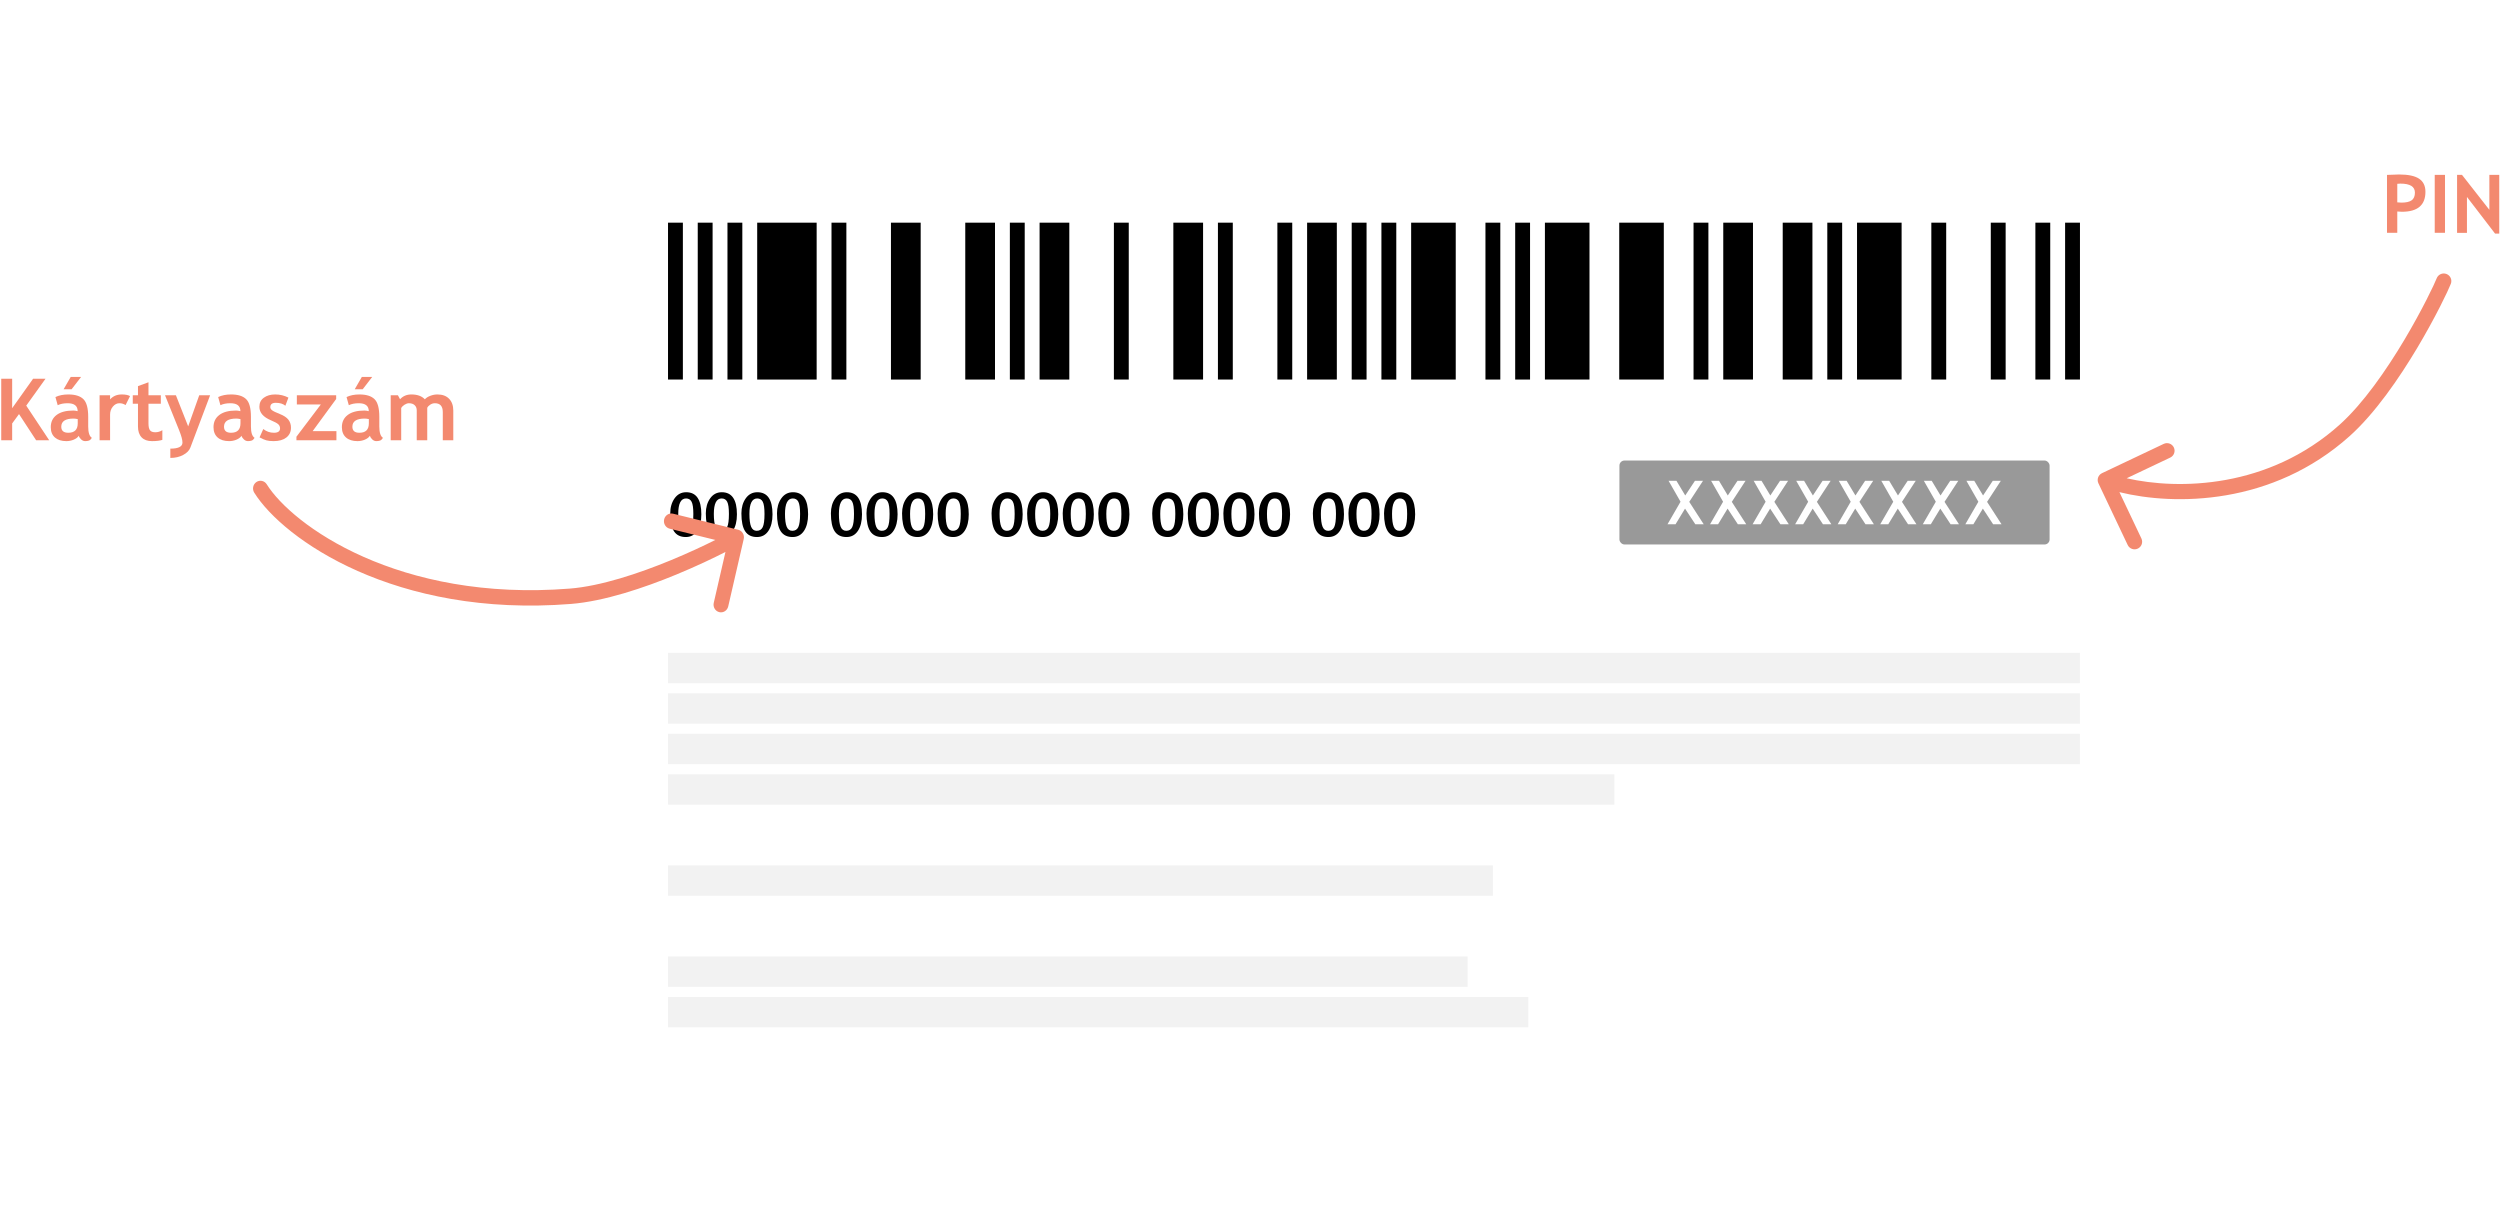 <svg width="494" height="240" viewBox="0 0 494 240" fill="none" xmlns="http://www.w3.org/2000/svg">
<g filter="url(#filter0_d_17169_16543)">
<rect x="108" y="16" width="327" height="200" rx="10" fill="white" shape-rendering="crispEdges"/>
<path d="M132.439 97.447C132.439 96.275 132.725 95.285 133.295 94.477C133.869 93.668 134.635 93.264 135.592 93.264C137.588 93.264 138.586 94.721 138.586 97.635C138.586 98.998 138.316 100.086 137.777 100.898C137.238 101.711 136.482 102.117 135.51 102.117C134.463 102.117 133.689 101.742 133.189 100.992C132.689 100.242 132.439 99.061 132.439 97.447ZM134.021 97.553C134.021 98.697 134.133 99.539 134.355 100.078C134.578 100.617 134.947 100.887 135.463 100.887C136.021 100.887 136.418 100.645 136.652 100.16C136.887 99.672 137.004 98.805 137.004 97.559C137.004 96.398 136.891 95.598 136.664 95.156C136.441 94.715 136.074 94.494 135.562 94.494C134.535 94.494 134.021 95.514 134.021 97.553Z" fill="black"/>
<path d="M139.471 97.447C139.471 96.275 139.756 95.285 140.326 94.477C140.9 93.668 141.666 93.264 142.623 93.264C144.619 93.264 145.617 94.721 145.617 97.635C145.617 98.998 145.348 100.086 144.809 100.898C144.27 101.711 143.514 102.117 142.541 102.117C141.494 102.117 140.721 101.742 140.221 100.992C139.721 100.242 139.471 99.061 139.471 97.447ZM141.053 97.553C141.053 98.697 141.164 99.539 141.387 100.078C141.609 100.617 141.979 100.887 142.494 100.887C143.053 100.887 143.449 100.645 143.684 100.16C143.918 99.672 144.035 98.805 144.035 97.559C144.035 96.398 143.922 95.598 143.695 95.156C143.473 94.715 143.105 94.494 142.594 94.494C141.566 94.494 141.053 95.514 141.053 97.553Z" fill="black"/>
<path d="M146.502 97.447C146.502 96.275 146.787 95.285 147.357 94.477C147.932 93.668 148.697 93.264 149.654 93.264C151.65 93.264 152.648 94.721 152.648 97.635C152.648 98.998 152.379 100.086 151.84 100.898C151.301 101.711 150.545 102.117 149.572 102.117C148.525 102.117 147.752 101.742 147.252 100.992C146.752 100.242 146.502 99.061 146.502 97.447ZM148.084 97.553C148.084 98.697 148.195 99.539 148.418 100.078C148.641 100.617 149.01 100.887 149.525 100.887C150.084 100.887 150.48 100.645 150.715 100.16C150.949 99.672 151.066 98.805 151.066 97.559C151.066 96.398 150.953 95.598 150.727 95.156C150.504 94.715 150.137 94.494 149.625 94.494C148.598 94.494 148.084 95.514 148.084 97.553Z" fill="black"/>
<path d="M153.533 97.447C153.533 96.275 153.818 95.285 154.389 94.477C154.963 93.668 155.729 93.264 156.686 93.264C158.682 93.264 159.68 94.721 159.68 97.635C159.68 98.998 159.41 100.086 158.871 100.898C158.332 101.711 157.576 102.117 156.604 102.117C155.557 102.117 154.783 101.742 154.283 100.992C153.783 100.242 153.533 99.061 153.533 97.447ZM155.115 97.553C155.115 98.697 155.227 99.539 155.449 100.078C155.672 100.617 156.041 100.887 156.557 100.887C157.115 100.887 157.512 100.645 157.746 100.16C157.98 99.672 158.098 98.805 158.098 97.559C158.098 96.398 157.984 95.598 157.758 95.156C157.535 94.715 157.168 94.494 156.656 94.494C155.629 94.494 155.115 95.514 155.115 97.553Z" fill="black"/>
<path d="M164.186 97.447C164.186 96.275 164.471 95.285 165.041 94.477C165.615 93.668 166.381 93.264 167.338 93.264C169.334 93.264 170.332 94.721 170.332 97.635C170.332 98.998 170.062 100.086 169.523 100.898C168.984 101.711 168.229 102.117 167.256 102.117C166.209 102.117 165.436 101.742 164.936 100.992C164.436 100.242 164.186 99.061 164.186 97.447ZM165.768 97.553C165.768 98.697 165.879 99.539 166.102 100.078C166.324 100.617 166.693 100.887 167.209 100.887C167.768 100.887 168.164 100.645 168.398 100.16C168.633 99.672 168.75 98.805 168.75 97.559C168.75 96.398 168.637 95.598 168.41 95.156C168.188 94.715 167.82 94.494 167.309 94.494C166.281 94.494 165.768 95.514 165.768 97.553Z" fill="black"/>
<path d="M171.217 97.447C171.217 96.275 171.502 95.285 172.072 94.477C172.646 93.668 173.412 93.264 174.369 93.264C176.365 93.264 177.363 94.721 177.363 97.635C177.363 98.998 177.094 100.086 176.555 100.898C176.016 101.711 175.26 102.117 174.287 102.117C173.24 102.117 172.467 101.742 171.967 100.992C171.467 100.242 171.217 99.061 171.217 97.447ZM172.799 97.553C172.799 98.697 172.91 99.539 173.133 100.078C173.355 100.617 173.725 100.887 174.24 100.887C174.799 100.887 175.195 100.645 175.43 100.16C175.664 99.672 175.781 98.805 175.781 97.559C175.781 96.398 175.668 95.598 175.441 95.156C175.219 94.715 174.852 94.494 174.34 94.494C173.312 94.494 172.799 95.514 172.799 97.553Z" fill="black"/>
<path d="M178.248 97.447C178.248 96.275 178.533 95.285 179.104 94.477C179.678 93.668 180.443 93.264 181.4 93.264C183.396 93.264 184.395 94.721 184.395 97.635C184.395 98.998 184.125 100.086 183.586 100.898C183.047 101.711 182.291 102.117 181.318 102.117C180.271 102.117 179.498 101.742 178.998 100.992C178.498 100.242 178.248 99.061 178.248 97.447ZM179.83 97.553C179.83 98.697 179.941 99.539 180.164 100.078C180.387 100.617 180.756 100.887 181.271 100.887C181.83 100.887 182.227 100.645 182.461 100.16C182.695 99.672 182.812 98.805 182.812 97.559C182.812 96.398 182.699 95.598 182.473 95.156C182.25 94.715 181.883 94.494 181.371 94.494C180.344 94.494 179.83 95.514 179.83 97.553Z" fill="black"/>
<path d="M185.279 97.447C185.279 96.275 185.564 95.285 186.135 94.477C186.709 93.668 187.475 93.264 188.432 93.264C190.428 93.264 191.426 94.721 191.426 97.635C191.426 98.998 191.156 100.086 190.617 100.898C190.078 101.711 189.322 102.117 188.35 102.117C187.303 102.117 186.529 101.742 186.029 100.992C185.529 100.242 185.279 99.061 185.279 97.447ZM186.861 97.553C186.861 98.697 186.973 99.539 187.195 100.078C187.418 100.617 187.787 100.887 188.303 100.887C188.861 100.887 189.258 100.645 189.492 100.16C189.727 99.672 189.844 98.805 189.844 97.559C189.844 96.398 189.73 95.598 189.504 95.156C189.281 94.715 188.914 94.494 188.402 94.494C187.375 94.494 186.861 95.514 186.861 97.553Z" fill="black"/>
<path d="M195.932 97.447C195.932 96.275 196.217 95.285 196.787 94.477C197.361 93.668 198.127 93.264 199.084 93.264C201.08 93.264 202.078 94.721 202.078 97.635C202.078 98.998 201.809 100.086 201.27 100.898C200.73 101.711 199.975 102.117 199.002 102.117C197.955 102.117 197.182 101.742 196.682 100.992C196.182 100.242 195.932 99.061 195.932 97.447ZM197.514 97.553C197.514 98.697 197.625 99.539 197.848 100.078C198.07 100.617 198.439 100.887 198.955 100.887C199.514 100.887 199.91 100.645 200.145 100.16C200.379 99.672 200.496 98.805 200.496 97.559C200.496 96.398 200.383 95.598 200.156 95.156C199.934 94.715 199.566 94.494 199.055 94.494C198.027 94.494 197.514 95.514 197.514 97.553Z" fill="black"/>
<path d="M202.963 97.447C202.963 96.275 203.248 95.285 203.818 94.477C204.393 93.668 205.158 93.264 206.115 93.264C208.111 93.264 209.109 94.721 209.109 97.635C209.109 98.998 208.84 100.086 208.301 100.898C207.762 101.711 207.006 102.117 206.033 102.117C204.986 102.117 204.213 101.742 203.713 100.992C203.213 100.242 202.963 99.061 202.963 97.447ZM204.545 97.553C204.545 98.697 204.656 99.539 204.879 100.078C205.102 100.617 205.471 100.887 205.986 100.887C206.545 100.887 206.941 100.645 207.176 100.16C207.41 99.672 207.527 98.805 207.527 97.559C207.527 96.398 207.414 95.598 207.188 95.156C206.965 94.715 206.598 94.494 206.086 94.494C205.059 94.494 204.545 95.514 204.545 97.553Z" fill="black"/>
<path d="M209.994 97.447C209.994 96.275 210.279 95.285 210.85 94.477C211.424 93.668 212.189 93.264 213.146 93.264C215.143 93.264 216.141 94.721 216.141 97.635C216.141 98.998 215.871 100.086 215.332 100.898C214.793 101.711 214.037 102.117 213.064 102.117C212.018 102.117 211.244 101.742 210.744 100.992C210.244 100.242 209.994 99.061 209.994 97.447ZM211.576 97.553C211.576 98.697 211.688 99.539 211.91 100.078C212.133 100.617 212.502 100.887 213.018 100.887C213.576 100.887 213.973 100.645 214.207 100.16C214.441 99.672 214.559 98.805 214.559 97.559C214.559 96.398 214.445 95.598 214.219 95.156C213.996 94.715 213.629 94.494 213.117 94.494C212.09 94.494 211.576 95.514 211.576 97.553Z" fill="black"/>
<path d="M217.025 97.447C217.025 96.275 217.311 95.285 217.881 94.477C218.455 93.668 219.221 93.264 220.178 93.264C222.174 93.264 223.172 94.721 223.172 97.635C223.172 98.998 222.902 100.086 222.363 100.898C221.824 101.711 221.068 102.117 220.096 102.117C219.049 102.117 218.275 101.742 217.775 100.992C217.275 100.242 217.025 99.061 217.025 97.447ZM218.607 97.553C218.607 98.697 218.719 99.539 218.941 100.078C219.164 100.617 219.533 100.887 220.049 100.887C220.607 100.887 221.004 100.645 221.238 100.16C221.473 99.672 221.59 98.805 221.59 97.559C221.59 96.398 221.477 95.598 221.25 95.156C221.027 94.715 220.66 94.494 220.148 94.494C219.121 94.494 218.607 95.514 218.607 97.553Z" fill="black"/>
<path d="M227.678 97.447C227.678 96.275 227.963 95.285 228.533 94.477C229.107 93.668 229.873 93.264 230.83 93.264C232.826 93.264 233.824 94.721 233.824 97.635C233.824 98.998 233.555 100.086 233.016 100.898C232.477 101.711 231.721 102.117 230.748 102.117C229.701 102.117 228.928 101.742 228.428 100.992C227.928 100.242 227.678 99.061 227.678 97.447ZM229.26 97.553C229.26 98.697 229.371 99.539 229.594 100.078C229.816 100.617 230.186 100.887 230.701 100.887C231.26 100.887 231.656 100.645 231.891 100.16C232.125 99.672 232.242 98.805 232.242 97.559C232.242 96.398 232.129 95.598 231.902 95.156C231.68 94.715 231.312 94.494 230.801 94.494C229.773 94.494 229.26 95.514 229.26 97.553Z" fill="black"/>
<path d="M234.709 97.447C234.709 96.275 234.994 95.285 235.564 94.477C236.139 93.668 236.904 93.264 237.861 93.264C239.857 93.264 240.855 94.721 240.855 97.635C240.855 98.998 240.586 100.086 240.047 100.898C239.508 101.711 238.752 102.117 237.779 102.117C236.732 102.117 235.959 101.742 235.459 100.992C234.959 100.242 234.709 99.061 234.709 97.447ZM236.291 97.553C236.291 98.697 236.402 99.539 236.625 100.078C236.848 100.617 237.217 100.887 237.732 100.887C238.291 100.887 238.688 100.645 238.922 100.16C239.156 99.672 239.273 98.805 239.273 97.559C239.273 96.398 239.16 95.598 238.934 95.156C238.711 94.715 238.344 94.494 237.832 94.494C236.805 94.494 236.291 95.514 236.291 97.553Z" fill="black"/>
<path d="M241.74 97.447C241.74 96.275 242.025 95.285 242.596 94.477C243.17 93.668 243.936 93.264 244.893 93.264C246.889 93.264 247.887 94.721 247.887 97.635C247.887 98.998 247.617 100.086 247.078 100.898C246.539 101.711 245.783 102.117 244.811 102.117C243.764 102.117 242.99 101.742 242.49 100.992C241.99 100.242 241.74 99.061 241.74 97.447ZM243.322 97.553C243.322 98.697 243.434 99.539 243.656 100.078C243.879 100.617 244.248 100.887 244.764 100.887C245.322 100.887 245.719 100.645 245.953 100.16C246.188 99.672 246.305 98.805 246.305 97.559C246.305 96.398 246.191 95.598 245.965 95.156C245.742 94.715 245.375 94.494 244.863 94.494C243.836 94.494 243.322 95.514 243.322 97.553Z" fill="black"/>
<path d="M248.771 97.447C248.771 96.275 249.057 95.285 249.627 94.477C250.201 93.668 250.967 93.264 251.924 93.264C253.92 93.264 254.918 94.721 254.918 97.635C254.918 98.998 254.648 100.086 254.109 100.898C253.57 101.711 252.814 102.117 251.842 102.117C250.795 102.117 250.021 101.742 249.521 100.992C249.021 100.242 248.771 99.061 248.771 97.447ZM250.354 97.553C250.354 98.697 250.465 99.539 250.688 100.078C250.91 100.617 251.279 100.887 251.795 100.887C252.354 100.887 252.75 100.645 252.984 100.16C253.219 99.672 253.336 98.805 253.336 97.559C253.336 96.398 253.223 95.598 252.996 95.156C252.773 94.715 252.406 94.494 251.895 94.494C250.867 94.494 250.354 95.514 250.354 97.553Z" fill="black"/>
<path d="M259.424 97.447C259.424 96.275 259.709 95.285 260.279 94.477C260.854 93.668 261.619 93.264 262.576 93.264C264.572 93.264 265.57 94.721 265.57 97.635C265.57 98.998 265.301 100.086 264.762 100.898C264.223 101.711 263.467 102.117 262.494 102.117C261.447 102.117 260.674 101.742 260.174 100.992C259.674 100.242 259.424 99.061 259.424 97.447ZM261.006 97.553C261.006 98.697 261.117 99.539 261.34 100.078C261.562 100.617 261.932 100.887 262.447 100.887C263.006 100.887 263.402 100.645 263.637 100.16C263.871 99.672 263.988 98.805 263.988 97.559C263.988 96.398 263.875 95.598 263.648 95.156C263.426 94.715 263.059 94.494 262.547 94.494C261.52 94.494 261.006 95.514 261.006 97.553Z" fill="black"/>
<path d="M266.455 97.447C266.455 96.275 266.74 95.285 267.311 94.477C267.885 93.668 268.65 93.264 269.607 93.264C271.604 93.264 272.602 94.721 272.602 97.635C272.602 98.998 272.332 100.086 271.793 100.898C271.254 101.711 270.498 102.117 269.525 102.117C268.479 102.117 267.705 101.742 267.205 100.992C266.705 100.242 266.455 99.061 266.455 97.447ZM268.037 97.553C268.037 98.697 268.148 99.539 268.371 100.078C268.594 100.617 268.963 100.887 269.479 100.887C270.037 100.887 270.434 100.645 270.668 100.16C270.902 99.672 271.02 98.805 271.02 97.559C271.02 96.398 270.906 95.598 270.68 95.156C270.457 94.715 270.09 94.494 269.578 94.494C268.551 94.494 268.037 95.514 268.037 97.553Z" fill="black"/>
<path d="M273.486 97.447C273.486 96.275 273.771 95.285 274.342 94.477C274.916 93.668 275.682 93.264 276.639 93.264C278.635 93.264 279.633 94.721 279.633 97.635C279.633 98.998 279.363 100.086 278.824 100.898C278.285 101.711 277.529 102.117 276.557 102.117C275.51 102.117 274.736 101.742 274.236 100.992C273.736 100.242 273.486 99.061 273.486 97.447ZM275.068 97.553C275.068 98.697 275.18 99.539 275.402 100.078C275.625 100.617 275.994 100.887 276.51 100.887C277.068 100.887 277.465 100.645 277.699 100.16C277.934 99.672 278.051 98.805 278.051 97.559C278.051 96.398 277.938 95.598 277.711 95.156C277.488 94.715 277.121 94.494 276.609 94.494C275.582 94.494 275.068 95.514 275.068 97.553Z" fill="black"/>
<rect width="279" height="6" transform="translate(132 125)" fill="#F2F2F2"/>
<rect width="279" height="6" transform="translate(132 133)" fill="#F2F2F2"/>
<rect width="279" height="6" transform="translate(132 141)" fill="#F2F2F2"/>
<rect width="187" height="6" transform="translate(132 149)" fill="#F2F2F2"/>
<rect width="163" height="6" transform="translate(132 167)" fill="#F2F2F2"/>
<rect width="158" height="6" transform="translate(132 185)" fill="#F2F2F2"/>
<rect width="170" height="6" transform="translate(132 193)" fill="#F2F2F2"/>
<path d="M134.937 71H132L132.001 40H134.937V71Z" fill="black"/>
<path d="M140.81 71H137.874L137.875 40H140.811L140.81 71Z" fill="black"/>
<path d="M146.684 71H143.748V40H146.684V71Z" fill="black"/>
<path d="M161.37 71H149.622V40H161.37V71Z" fill="black"/>
<path d="M167.242 71H164.305L164.306 40H167.244L167.242 71Z" fill="black"/>
<path d="M181.926 71H176.052V40H181.926V71Z" fill="black"/>
<path d="M196.611 71H190.737V40H196.611V71Z" fill="black"/>
<path d="M202.484 71H199.548L199.549 40H202.485L202.484 71Z" fill="black"/>
<path d="M211.296 71H205.422V40H211.296V71Z" fill="black"/>
<path d="M223.042 71H220.105L220.107 40H223.044L223.042 71Z" fill="black"/>
<path d="M237.727 71H231.853L231.854 40H237.728L237.727 71Z" fill="black"/>
<path d="M243.601 71H240.663L240.664 40H243.601V71Z" fill="black"/>
<path d="M255.347 71H252.41V40H255.348L255.347 71Z" fill="black"/>
<path d="M264.158 71H258.284L258.285 40H264.159L264.158 71Z" fill="black"/>
<path d="M270.032 71H267.096V40H270.032V71Z" fill="black"/>
<path d="M275.906 71H272.969V40H275.906V71Z" fill="black"/>
<path d="M287.653 71H278.843V40H287.653V71Z" fill="black"/>
<path d="M296.462 71H293.526V40H296.462V71Z" fill="black"/>
<path d="M302.337 71H299.401V40H302.337V71Z" fill="black"/>
<path d="M314.083 71H305.275L305.276 40H314.084L314.083 71Z" fill="black"/>
<path d="M328.768 71H319.959L319.96 40H328.769L328.768 71Z" fill="black"/>
<path d="M337.579 71H334.644V40H337.58L337.579 71Z" fill="black"/>
<path d="M346.389 71H340.516L340.517 40H346.39L346.389 71Z" fill="black"/>
<path d="M358.136 71H352.264L352.265 40H358.137L358.136 71Z" fill="black"/>
<path d="M364.01 71H361.074L361.075 40H364.011L364.01 71Z" fill="black"/>
<path d="M375.758 71H366.949L366.95 40H375.758V71Z" fill="black"/>
<path d="M384.568 71H381.631L381.632 40H384.569L384.568 71Z" fill="black"/>
<path d="M396.316 71H393.379L393.38 40H396.316V71Z" fill="black"/>
<path d="M405.126 71H402.191V40H405.127L405.126 71Z" fill="black"/>
<path d="M411 71H408.064L408.065 40H411V71Z" fill="black"/>
<rect x="320" y="87" width="85" height="16.59" rx="1" fill="#999999"/>
<path d="M334.991 99.59L332.964 96.502L331.089 99.59H329.501L332.073 95.143L329.706 91L331.265 91.006L333.005 93.906L334.921 91.006H336.515L333.796 95.166L336.649 99.59H334.991Z" fill="white"/>
<path d="M343.398 99.59L341.371 96.502L339.496 99.59H337.908L340.48 95.143L338.113 91L339.672 91.006L341.412 93.906L343.328 91.006H344.922L342.203 95.166L345.056 99.59H343.398Z" fill="white"/>
<path d="M351.805 99.59L349.778 96.502L347.903 99.59H346.315L348.887 95.143L346.52 91L348.079 91.006L349.819 93.906L351.735 91.006H353.329L350.61 95.166L353.463 99.59H351.805Z" fill="white"/>
<path d="M360.212 99.59L358.185 96.502L356.31 99.59H354.722L357.294 95.143L354.927 91L356.486 91.006L358.226 93.906L360.142 91.006H361.736L359.017 95.166L361.871 99.59H360.212Z" fill="white"/>
<path d="M368.619 99.59L366.592 96.502L364.717 99.59H363.129L365.701 95.143L363.334 91L364.893 91.006L366.633 93.906L368.549 91.006H370.143L367.424 95.166L370.278 99.59H368.619Z" fill="white"/>
<path d="M377.026 99.59L374.999 96.502L373.124 99.59H371.536L374.108 95.143L371.741 91L373.3 91.006L375.04 93.906L376.956 91.006H378.55L375.831 95.166L378.685 99.59H377.026Z" fill="white"/>
<path d="M385.433 99.59L383.406 96.502L381.531 99.59H379.943L382.515 95.143L380.148 91L381.707 91.006L383.447 93.906L385.363 91.006H386.957L384.238 95.166L387.092 99.59H385.433Z" fill="white"/>
<path d="M393.84 99.59L391.813 96.502L389.938 99.59H388.35L390.922 95.143L388.555 91L390.114 91.006L391.854 93.906L393.77 91.006H395.364L392.645 95.166L395.499 99.59H393.84Z" fill="white"/>
</g>
<path fill-rule="evenodd" clip-rule="evenodd" d="M50.672 95.244C51.353 94.788 52.263 94.99 52.704 95.695C55.189 99.671 61.647 105.516 71.828 110.03C81.962 114.524 95.687 117.651 112.594 116.305C118.733 115.816 126.238 113.31 132.555 110.703C136.061 109.256 139.142 107.803 141.353 106.692L132.322 104.466C131.532 104.271 131.045 103.451 131.233 102.634C131.421 101.816 132.213 101.311 133.003 101.506L145.87 104.677C146.66 104.872 147.148 105.692 146.96 106.51L143.896 119.831C143.708 120.648 142.915 121.153 142.126 120.958C141.336 120.764 140.849 119.943 141.037 119.126L143.35 109.067C141.01 110.266 137.568 111.91 133.643 113.53C127.263 116.163 119.418 118.813 112.82 119.339C95.434 120.723 81.236 117.512 70.671 112.828C60.154 108.164 53.14 101.994 50.236 97.348C49.795 96.643 49.99 95.701 50.672 95.244Z" fill="#F3896F"/>
<path fill-rule="evenodd" clip-rule="evenodd" d="M414.645 95.496C414.29 94.747 414.609 93.852 415.357 93.497L427.554 87.71C428.302 87.355 429.197 87.674 429.552 88.422C429.907 89.171 429.588 90.065 428.84 90.42L420.228 94.507C430.526 96.852 448.243 96.533 462.297 83.932C466.976 79.737 471.551 73.116 475.103 67.153C478.652 61.196 481.074 56.077 481.484 55.003C481.78 54.229 482.647 53.842 483.421 54.138C484.195 54.433 484.583 55.3 484.287 56.074C483.789 57.377 481.271 62.661 477.681 68.689C474.093 74.711 469.329 81.656 464.3 86.166C448.991 99.891 429.702 99.943 418.797 97.248L423.143 106.406C423.498 107.154 423.179 108.049 422.43 108.404C421.682 108.759 420.787 108.44 420.432 107.692L414.645 95.496Z" fill="#F3896F"/>
<path d="M473.703 41.789V46H471.672V34.562C473.026 34.505 473.818 34.477 474.047 34.477C475.854 34.477 477.174 34.755 478.008 35.312C478.846 35.865 479.266 36.729 479.266 37.906C479.266 40.531 477.719 41.844 474.625 41.844C474.396 41.844 474.089 41.825 473.703 41.789ZM473.703 36.32V39.984C474.047 40.021 474.318 40.039 474.516 40.039C475.443 40.039 476.12 39.885 476.547 39.578C476.974 39.266 477.188 38.76 477.188 38.062C477.188 36.875 476.232 36.281 474.32 36.281C474.107 36.281 473.901 36.294 473.703 36.32Z" fill="#F3896F"/>
<path d="M481.102 46V34.555H483.133V46H481.102Z" fill="#F3896F"/>
<path d="M493.023 46.156L487.469 38.914V46.008H485.516V34.555H486.492L491.898 41.461V34.555H493.852V46.156H493.023Z" fill="#F3896F"/>
<path d="M87.495 86.999V81.43C87.495 80.262 86.972 79.678 85.926 79.678C85.616 79.678 85.317 79.769 85.029 79.952C84.742 80.135 84.54 80.345 84.423 80.583V86.999H82.348V81.106C82.348 80.669 82.213 80.323 81.941 80.068C81.67 79.808 81.288 79.678 80.796 79.678C80.536 79.678 80.251 79.775 79.941 79.969C79.637 80.162 79.415 80.376 79.277 80.608V86.999H77.202V78.109H78.629L79.053 78.89C79.628 78.259 80.373 77.943 81.286 77.943C82.464 77.943 83.353 78.264 83.95 78.906C84.21 78.613 84.573 78.38 85.038 78.209C85.502 78.032 85.967 77.943 86.432 77.943C87.423 77.943 88.192 78.228 88.74 78.798C89.293 79.363 89.57 80.14 89.57 81.131V86.999H87.495Z" fill="#F3896F"/>
<path d="M73.085 86.112C72.896 86.422 72.567 86.676 72.097 86.876C71.632 87.069 71.145 87.166 70.636 87.166C69.678 87.166 68.926 86.928 68.378 86.452C67.83 85.971 67.556 85.29 67.556 84.41C67.556 83.381 67.941 82.576 68.71 81.995C69.485 81.414 70.583 81.123 72.005 81.123C72.249 81.123 72.537 81.165 72.869 81.248C72.869 80.202 72.207 79.679 70.885 79.679C70.105 79.679 69.451 79.809 68.926 80.069L68.478 78.459C69.191 78.115 70.041 77.944 71.026 77.944C72.382 77.944 73.375 78.254 74.006 78.874C74.637 79.488 74.952 80.655 74.952 82.376V84.277C74.952 85.462 75.19 86.206 75.666 86.51C75.495 86.809 75.303 86.992 75.093 87.058C74.883 87.13 74.642 87.166 74.371 87.166C74.072 87.166 73.804 87.055 73.566 86.834C73.328 86.613 73.168 86.372 73.085 86.112ZM72.885 82.816C72.531 82.745 72.266 82.709 72.088 82.709C70.45 82.709 69.631 83.245 69.631 84.319C69.631 85.116 70.093 85.514 71.018 85.514C72.263 85.514 72.885 84.892 72.885 83.647V82.816ZM73.549 74.482L71.673 76.915H70.096L71.499 74.482H73.549Z" fill="#F3896F"/>
<path d="M58.575 86.999V86.294L63.398 79.919H58.658V78.109H66.427V78.84L61.779 85.19H66.477V86.999H58.575Z" fill="#F3896F"/>
<path d="M51.287 86.427L52.025 84.775C52.645 85.267 53.345 85.514 54.126 85.514C54.933 85.514 55.337 85.226 55.337 84.65C55.337 84.313 55.216 84.036 54.972 83.82C54.729 83.605 54.255 83.35 53.553 83.057C52.02 82.42 51.253 81.529 51.253 80.384C51.253 79.615 51.547 79.017 52.133 78.591C52.72 78.159 53.47 77.943 54.383 77.943C55.307 77.943 56.176 78.151 56.989 78.566L56.392 80.176C55.938 79.789 55.307 79.595 54.499 79.595C53.774 79.595 53.412 79.883 53.412 80.459C53.412 80.685 53.531 80.89 53.769 81.073C54.007 81.255 54.516 81.502 55.296 81.811C56.076 82.116 56.638 82.487 56.981 82.924C57.324 83.361 57.496 83.889 57.496 84.509C57.496 85.334 57.188 85.984 56.574 86.46C55.965 86.93 55.135 87.165 54.084 87.165C53.492 87.165 53.016 87.116 52.656 87.016C52.302 86.922 51.846 86.726 51.287 86.427Z" fill="#F3896F"/>
<path d="M47.717 86.111C47.529 86.421 47.2 86.676 46.73 86.875C46.265 87.069 45.778 87.165 45.269 87.165C44.311 87.165 43.559 86.928 43.011 86.452C42.463 85.97 42.189 85.29 42.189 84.41C42.189 83.38 42.574 82.575 43.343 81.994C44.117 81.413 45.216 81.123 46.638 81.123C46.882 81.123 47.169 81.164 47.502 81.247C47.502 80.201 46.84 79.678 45.518 79.678C44.737 79.678 44.084 79.808 43.559 80.068L43.11 78.458C43.824 78.115 44.674 77.943 45.659 77.943C47.014 77.943 48.008 78.253 48.639 78.873C49.27 79.487 49.585 80.655 49.585 82.376V84.277C49.585 85.461 49.823 86.205 50.299 86.51C50.127 86.809 49.936 86.991 49.726 87.058C49.516 87.13 49.275 87.165 49.004 87.165C48.705 87.165 48.437 87.055 48.199 86.834C47.961 86.612 47.8 86.371 47.717 86.111ZM47.518 82.816C47.164 82.744 46.898 82.708 46.721 82.708C45.083 82.708 44.264 83.245 44.264 84.318C44.264 85.115 44.726 85.514 45.65 85.514C46.895 85.514 47.518 84.891 47.518 83.646V82.816Z" fill="#F3896F"/>
<path d="M37.623 88.427C37.402 89.019 36.926 89.509 36.196 89.897C35.471 90.289 34.624 90.486 33.656 90.486V88.651C35.255 88.651 36.055 88.25 36.055 87.448C36.055 86.916 35.833 86.103 35.391 85.007L32.61 78.109H34.76L37.184 84.252L39.367 78.109H41.517L37.623 88.427Z" fill="#F3896F"/>
<path d="M27.264 79.779H26.235V78.11H27.264V76.301L29.339 75.537V78.11H31.78V79.779H29.339V83.672C29.339 84.308 29.439 84.759 29.638 85.025C29.837 85.285 30.186 85.415 30.684 85.415C31.182 85.415 31.647 85.279 32.079 85.008V86.918C31.597 87.084 30.911 87.166 30.02 87.166C29.135 87.166 28.454 86.918 27.978 86.419C27.502 85.916 27.264 85.202 27.264 84.278V79.779Z" fill="#F3896F"/>
<path d="M24.815 80.043C24.445 79.8 24.038 79.678 23.595 79.678C23.114 79.678 22.685 79.897 22.309 80.334C21.938 80.771 21.752 81.305 21.752 81.936V86.999H19.677V78.109H21.752V78.923C22.334 78.27 23.105 77.943 24.068 77.943C24.777 77.943 25.319 78.051 25.695 78.267L24.815 80.043Z" fill="#F3896F"/>
<path d="M15.56 86.112C15.372 86.422 15.043 86.676 14.572 86.876C14.107 87.069 13.62 87.166 13.111 87.166C12.154 87.166 11.401 86.928 10.854 86.452C10.306 85.971 10.032 85.29 10.032 84.41C10.032 83.381 10.416 82.576 11.185 81.995C11.96 81.414 13.059 81.123 14.481 81.123C14.724 81.123 15.012 81.165 15.344 81.248C15.344 80.202 14.683 79.679 13.36 79.679C12.58 79.679 11.927 79.809 11.401 80.069L10.953 78.459C11.667 78.115 12.516 77.944 13.502 77.944C14.857 77.944 15.851 78.254 16.481 78.874C17.112 79.488 17.428 80.655 17.428 82.376V84.277C17.428 85.462 17.666 86.206 18.142 86.51C17.97 86.809 17.779 86.992 17.569 87.058C17.359 87.13 17.118 87.166 16.847 87.166C16.548 87.166 16.279 87.055 16.041 86.834C15.803 86.613 15.643 86.372 15.56 86.112ZM15.361 82.816C15.007 82.745 14.741 82.709 14.564 82.709C12.926 82.709 12.107 83.245 12.107 84.319C12.107 85.116 12.569 85.514 13.493 85.514C14.738 85.514 15.361 84.892 15.361 83.647V82.816ZM16.025 74.482L14.149 76.915H12.572L13.975 74.482H16.025Z" fill="#F3896F"/>
<path d="M7.143 87.001L3.756 81.821L2.403 83.672V87.001H0.245V74.84H2.403V80.659L6.537 74.84H8.994L5.184 80.152L9.725 87.001H7.143Z" fill="#F3896F"/>
<defs>
<filter id="filter0_d_17169_16543" x="88" y="0" width="367" height="240" filterUnits="userSpaceOnUse" color-interpolation-filters="sRGB">
<feFlood flood-opacity="0" result="BackgroundImageFix"/>
<feColorMatrix in="SourceAlpha" type="matrix" values="0 0 0 0 0 0 0 0 0 0 0 0 0 0 0 0 0 0 127 0" result="hardAlpha"/>
<feOffset dy="4"/>
<feGaussianBlur stdDeviation="10"/>
<feComposite in2="hardAlpha" operator="out"/>
<feColorMatrix type="matrix" values="0 0 0 0 0.6 0 0 0 0 0.58 0 0 0 0 0.58 0 0 0 0.29 0"/>
<feBlend mode="normal" in2="BackgroundImageFix" result="effect1_dropShadow_17169_16543"/>
<feBlend mode="normal" in="SourceGraphic" in2="effect1_dropShadow_17169_16543" result="shape"/>
</filter>
</defs>
</svg>
